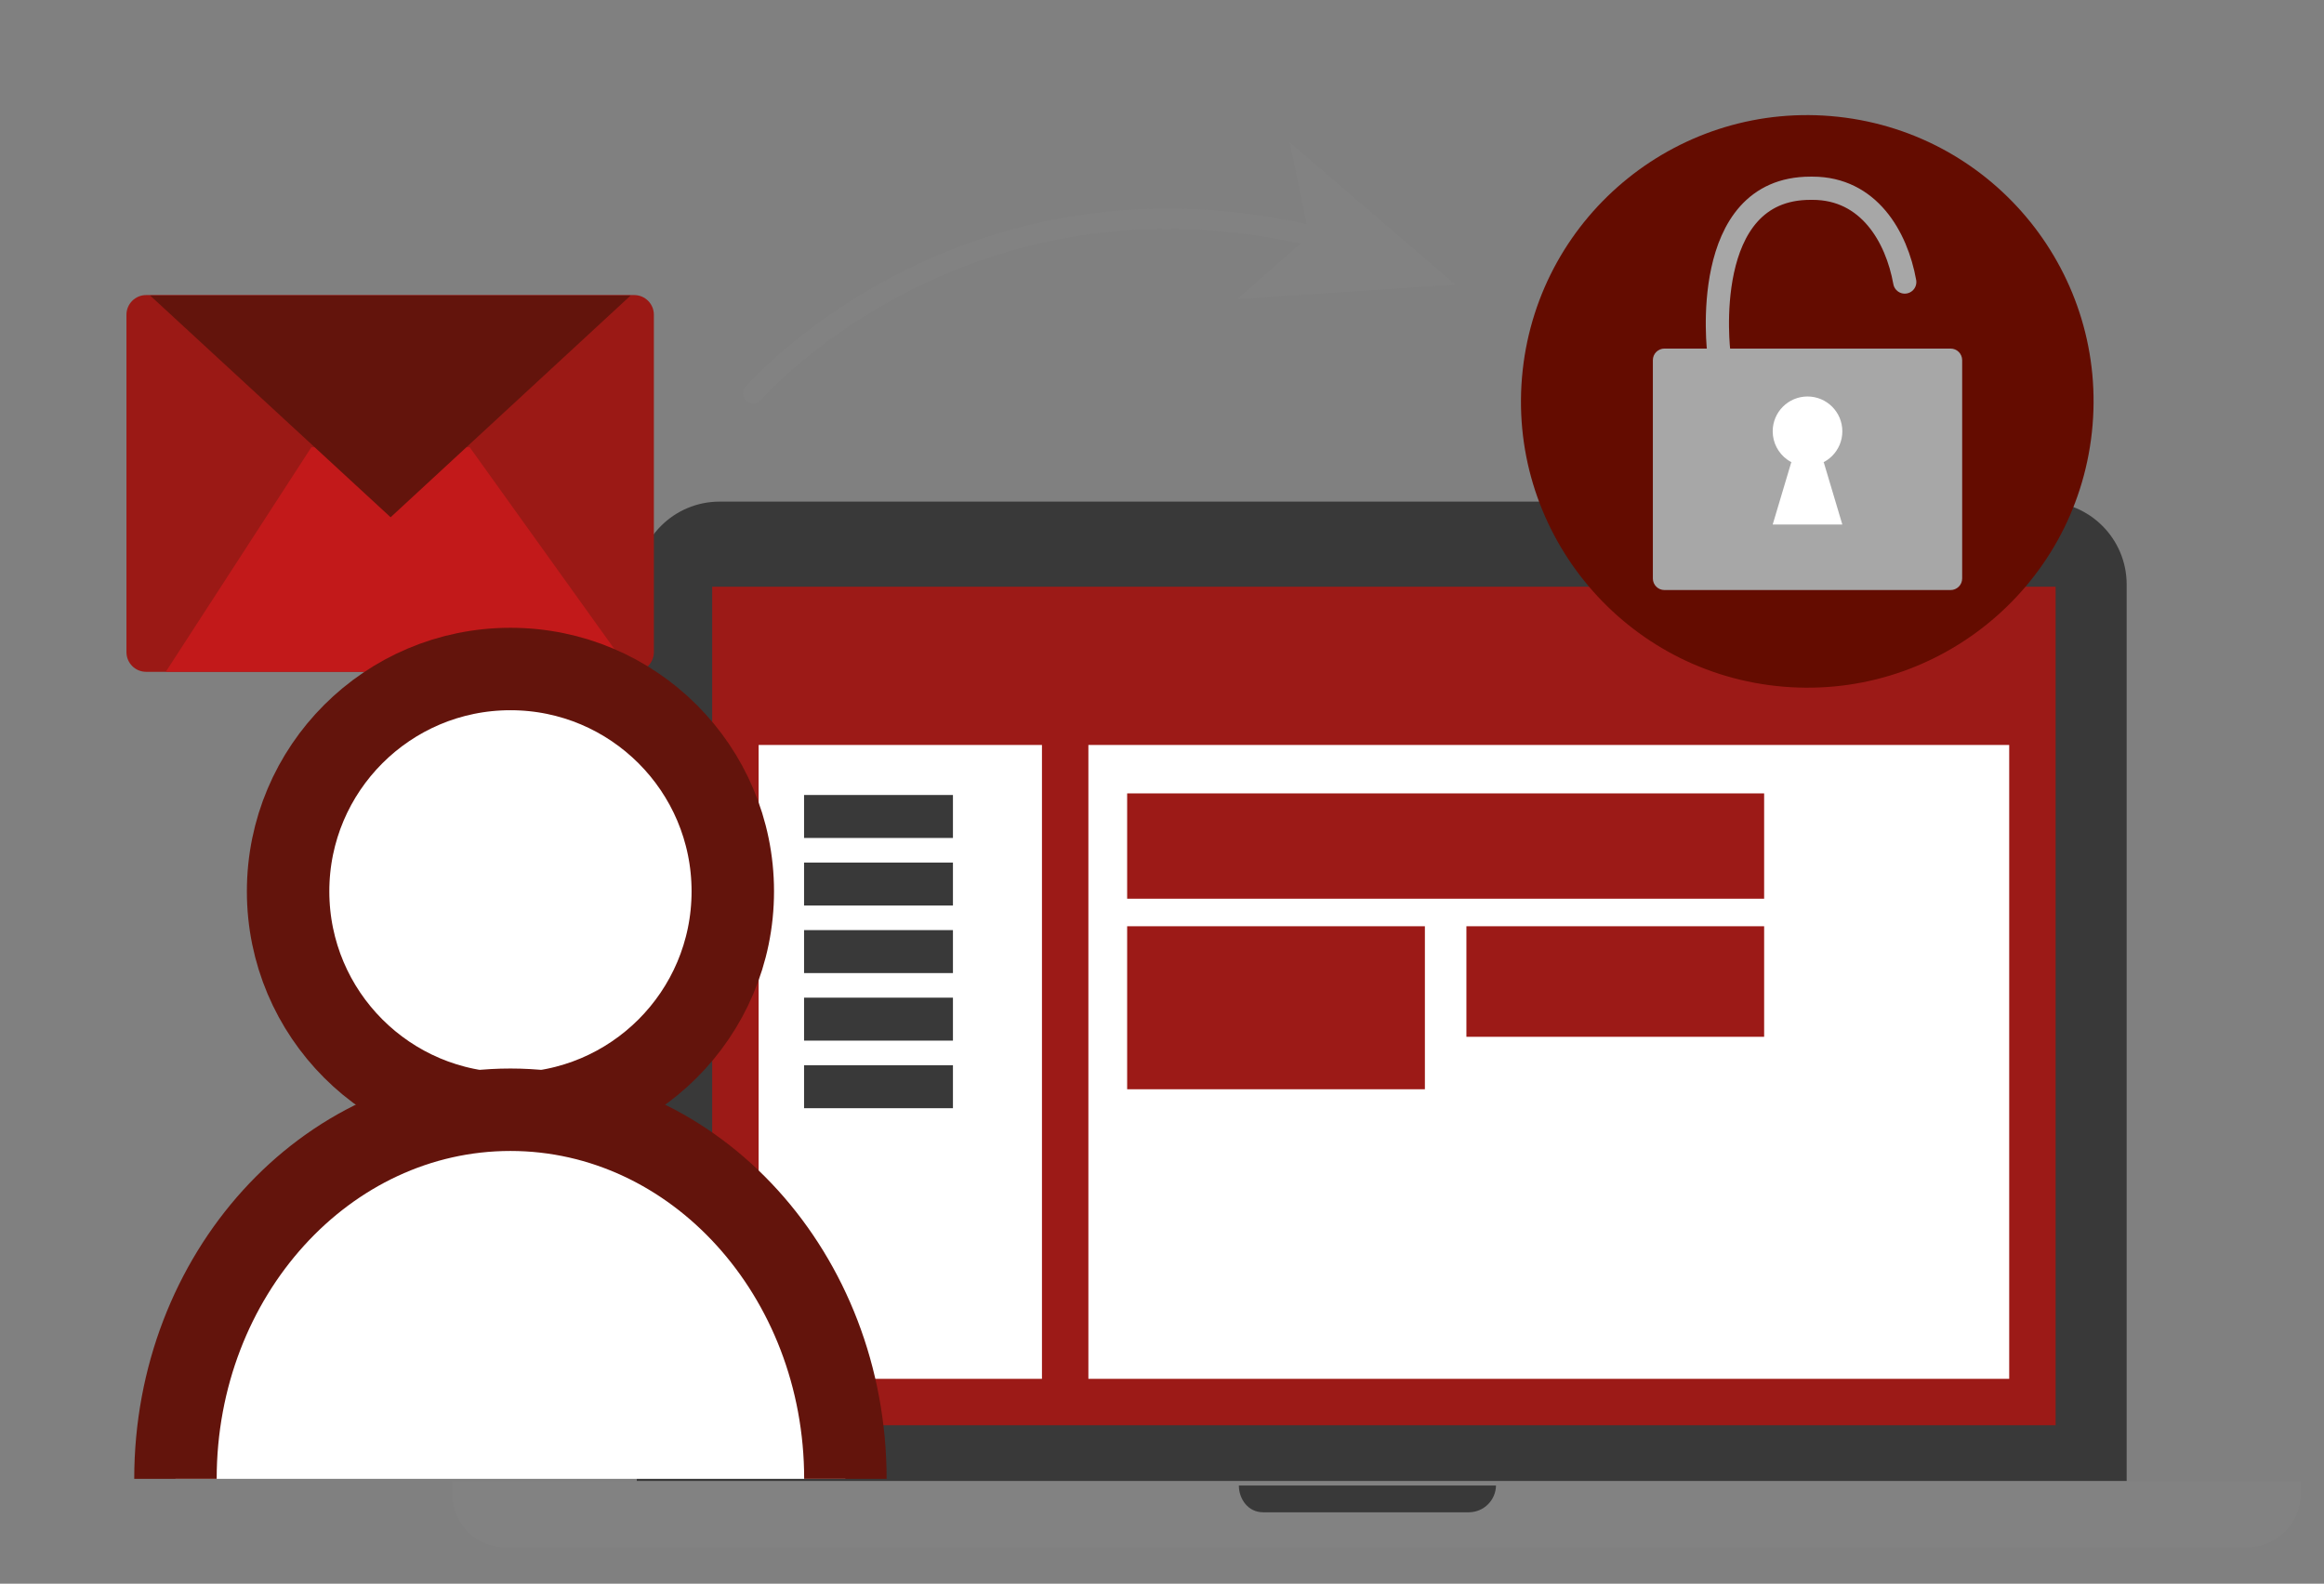 <?xml version="1.0" encoding="utf-8"?>
<!-- Generator: Adobe Illustrator 25.2.2, SVG Export Plug-In . SVG Version: 6.00 Build 0)  -->
<svg version="1.1" xmlns="http://www.w3.org/2000/svg" xmlns:xlink="http://www.w3.org/1999/xlink" x="0px" y="0px"
	 viewBox="0 0 800.94 545.82" style="enable-background:new 0 0 800.94 545.82;" xml:space="preserve">
<rect x="0" y="0" width="800.94" height="545.82" fill="#808080" stroke="none"/>
<style type="text/css">
	.st0{fill:#A72124;}
	.st1{fill:#393939;}
	.st2{fill:none;stroke:#A72124;stroke-width:8;stroke-miterlimit:10;}
	.st3{fill:#A7A7A7;}
	.st4{fill:#FFFFFF;}
	.st5{fill:#676767;}
	.st6{fill:none;stroke:#9C1A17;stroke-width:25.549;stroke-miterlimit:10;}
	.st7{fill:#9C1A17;}
	.st8{fill:none;stroke:#828282;stroke-width:16;stroke-miterlimit:10;}
	.st9{fill:#828282;}
	.st10{fill:#9C1A17;stroke:#9C1A17;stroke-width:16;stroke-miterlimit:10;}
	.st11{fill:none;stroke:#9C1A17;stroke-width:16;stroke-miterlimit:10;}
	.st12{fill:#63140C;}
	.st13{fill:#C2191A;}
	.st14{fill:#9B1915;}
	.st15{fill:#4D4D4D;}
	.st16{fill:#42B8C1;}
	.st17{fill:#E0E0E0;}
	.st18{fill:#F5F5F5;}
	.st19{fill:#CCCCCC;}
	.st20{fill:none;stroke:#C2191A;stroke-width:11;stroke-linecap:round;stroke-miterlimit:10;}
	.st21{fill:#CECECE;}
	.st22{fill:none;stroke:#393939;stroke-width:6;stroke-linecap:round;stroke-miterlimit:10;}
	.st23{fill:#9B1915;stroke:#FFFFFF;stroke-width:4;stroke-miterlimit:10;}
	.st24{fill:#C2191A;stroke:#C2191A;stroke-width:2;stroke-miterlimit:10;}
	.st25{fill:none;stroke:#63140C;stroke-width:6;stroke-linecap:square;stroke-linejoin:round;stroke-miterlimit:10;}
	.st26{fill:none;stroke:#63140C;stroke-width:16;stroke-linecap:square;stroke-linejoin:round;stroke-miterlimit:10;}
	.st27{fill:#FFFFFF;stroke:#9C1A17;stroke-width:16;stroke-miterlimit:10;}
	.st28{fill:#9C1A17;stroke:#FFFFFF;stroke-width:6;stroke-linecap:round;stroke-miterlimit:10;}
	.st29{fill:#FFFFFF;stroke:#63140C;stroke-width:16;stroke-miterlimit:10;}
	.st30{fill:none;stroke:#C2191A;stroke-width:16;stroke-miterlimit:10;}
	.st31{fill:#FFFFFF;stroke:#C2191A;stroke-width:16;stroke-miterlimit:10;}
	.st32{fill:none;stroke:#393939;stroke-width:4;stroke-linecap:round;stroke-miterlimit:10;}
	.st33{fill:none;stroke:#63140C;stroke-width:16;stroke-miterlimit:10;}
	.st34{fill:none;stroke:#9B1915;stroke-width:16;stroke-miterlimit:10;}
	.st35{fill:none;stroke:#FFFFFF;stroke-width:16;stroke-miterlimit:10;}
	.st36{fill:#FFFFFF;stroke:#9B1915;stroke-width:16;stroke-miterlimit:10;}
	.st37{fill:none;stroke:#63140C;stroke-width:14;stroke-miterlimit:10;}
	.st38{fill:#63140C;stroke:#FFFFFF;stroke-width:14;stroke-miterlimit:10;}
	.st39{fill:#9B1915;stroke:#FFFFFF;stroke-width:16;stroke-miterlimit:10;}
	.st40{fill:none;stroke:#FFFFFF;stroke-width:16;stroke-linecap:round;stroke-miterlimit:10;}
	.st41{fill-rule:evenodd;clip-rule:evenodd;fill:#CECECE;}
	.st42{fill-rule:evenodd;clip-rule:evenodd;fill:#C2191A;}
	.st43{fill:none;stroke:#828282;stroke-width:16;stroke-linecap:round;stroke-miterlimit:10;}
	.st44{fill:none;stroke:#9C1A17;stroke-width:10.264;stroke-linecap:round;stroke-miterlimit:10;}
	.st45{fill:#E30613;}
	.st46{fill:none;stroke:#9C1006;stroke-width:6;stroke-linecap:round;stroke-miterlimit:10;}
	.st47{fill:#9C1006;}
	.st48{fill:#9C1A17;stroke:#9C1A17;stroke-width:15.954;stroke-miterlimit:10;}
	.st49{fill:none;stroke:#9C1A17;stroke-width:15.954;stroke-miterlimit:10;}
	.st50{fill:none;stroke:#C00D0D;stroke-width:6.671;stroke-linecap:round;stroke-miterlimit:10;}
	.st51{fill:#640C00;}
	.st52{fill:#4D4744;}
	.st53{fill:none;stroke:#FFFFFF;stroke-width:12.195;stroke-miterlimit:10;}
	.st54{fill:none;stroke:#FFFFFF;stroke-width:13.072;stroke-linecap:round;stroke-miterlimit:10;}
	.st55{fill:none;stroke:#9B1915;stroke-width:13.917;stroke-miterlimit:10;}
	.st56{fill:none;stroke:#A7A7A7;stroke-width:8;stroke-linecap:round;stroke-miterlimit:10;}
	.st57{fill:#FFFFFF;stroke:#63140C;stroke-width:39.516;stroke-miterlimit:10;}
	.st58{fill:#F6F6F6;stroke:#9C1A17;stroke-width:18.42;stroke-miterlimit:10;}
	.st59{fill:none;stroke:#FFFFFF;stroke-width:12.602;stroke-linecap:round;stroke-miterlimit:10;}
	.st60{fill:none;stroke:#9C1006;stroke-width:6.835;stroke-linecap:round;stroke-miterlimit:10;}
	.st61{fill:#828282;stroke:#FFFFFF;stroke-width:14;stroke-miterlimit:10;}
	.st62{fill:#999999;}
	.st63{fill:none;stroke:#FFFFFF;stroke-miterlimit:10;}
	.st64{fill:none;stroke:#A72124;stroke-width:9.549;stroke-miterlimit:10;}
	.st65{fill:none;stroke:#A72124;stroke-width:8.148;stroke-miterlimit:10;}
	.st66{fill:#F6F6F6;}
	.st67{fill:none;stroke:#C00D11;stroke-width:10;stroke-miterlimit:10;}
	.st68{fill:none;stroke:#FFFFFF;stroke-width:8;stroke-miterlimit:10;}
	.st69{fill:#C00D11;}
	.st70{fill:none;stroke:#FFFFFF;stroke-width:16.328;stroke-linecap:round;stroke-miterlimit:10;}
	.st71{fill:#FFFFFF;stroke:#63140C;stroke-width:28.413;stroke-miterlimit:10;}
	.st72{fill:none;stroke:#828282;stroke-width:7;stroke-linecap:round;stroke-miterlimit:10;}
</style>
<g id="Ebene_2">
</g>
<g id="Layer_1">
	<g>
		<path class="st1" d="M248.01,172.88h456.37c15.77,0,28.55,12.78,28.55,28.55v0v309.11H219.46V201.43
			C219.46,185.66,232.24,172.88,248.01,172.88L248.01,172.88z"/>
		<path class="st9" d="M155.91,510.44h637.06v4.25c0,10.26-8.31,18.57-18.57,18.57l0,0H174.03c-10.01,0-18.12-8.11-18.12-18.12l0,0
			V510.44z"/>
		<path class="st1" d="M515.58,511.98c-0.09,5.02-4.11,9.08-9.13,9.22h-71.18c-5.15,0-8.31-4.61-8.31-9.21L515.58,511.98z"/>
		<rect x="245.93" y="202.7" class="st4" width="462.04" height="288"/>
		<path class="st10" d="M258.8,248.74h433.96v-19.62c0,0-2.62-9.97-11.62-9.97s-407.15,0-407.15,0s-11.93-3.04-15.19,6.58
			C255.54,235.35,258.8,248.74,258.8,248.74z"/>
		<line class="st11" x1="367.1" y1="253.74" x2="367.1" y2="479.26"/>
		<rect x="388.46" y="273.44" class="st7" width="219.53" height="36.3"/>
		<rect x="388.46" y="319.23" class="st7" width="102.61" height="56.18"/>
		<rect x="505.38" y="319.23" class="st7" width="102.61" height="38.1"/>
		<rect x="277.11" y="273.99" class="st1" width="51.31" height="14.81"/>
		<rect x="277.11" y="297.28" class="st1" width="51.31" height="14.81"/>
		<rect x="277.11" y="320.56" class="st1" width="51.31" height="14.81"/>
		<rect x="277.11" y="343.84" class="st1" width="51.31" height="14.81"/>
		<rect x="277.11" y="367.13" class="st1" width="51.31" height="14.81"/>
		<g>
			<path class="st7" d="M692.45,218.21v257h-431v-257H692.45 M708.45,202.21h-463v289h463V202.21L708.45,202.21z"/>
		</g>
	</g>
	<g>
		<g>
			<path class="st14" d="M43.58,224.75c0,3.75,3.04,6.79,6.79,6.79h168.19c3.75,0,6.79-3.04,6.79-6.79V108.48
				c0-3.75-3.04-6.79-6.79-6.79H50.37c-3.75,0-6.79,3.04-6.79,6.79V224.75z"/>
		</g>
		<polygon class="st13" points="161.88,154.14 217.35,231.51 57.15,231.51 107.31,154.14 		"/>
		<polygon class="st12" points="51.73,101.84 134.62,178.27 217.35,101.84 		"/>
	</g>
	<g>
		<circle class="st71" cx="175.92" cy="307.2" r="76.63"/>
		<path class="st71" d="M60.47,509.68c0-70.25,51.69-127.21,115.44-127.21s115.44,56.95,115.44,127.21"/>
	</g>
	<g>
		
			<ellipse transform="matrix(0.108 -0.994 0.994 0.108 418.136 742.61)" class="st51" cx="622.94" cy="138.27" rx="98.68" ry="98.68"/>
		<g>
			<path class="st3" d="M569.64,199.36c0,2.21,1.79,4,4,4h98.6c2.21,0,4-1.79,4-4v-75.23c0-2.21-1.79-4-4-4h-98.6
				c-2.21,0-4,1.79-4,4V199.36z"/>
		</g>
		<path class="st56" d="M656.45,97.2c-2.81-15.66-12.46-32.32-31.76-32.32h-0.75c-38.6,0-31.56,56.65-31.56,56.65"/>
		<path class="st4" d="M634.94,148.65c0,6.63-5.37,12-12,12c-2.64,0-5.08-0.85-7.06-2.3c-2.99-2.18-4.94-5.71-4.94-9.7
			c0-6.63,5.37-12,12-12C629.57,136.65,634.94,142.02,634.94,148.65z"/>
		<polygon class="st4" points="610.94,180.78 617.36,159.27 628.52,159.27 634.94,180.78 		"/>
	</g>
	<g>
		<g>
			<path class="st72" d="M259.6,135.57c0,0,72.34-83.69,195.26-53.68"/>
			<g>
				<polygon class="st9" points="501.56,98.09 426.49,103.05 451.17,81.28 444.5,49.06 				"/>
			</g>
		</g>
	</g>
</g>
</svg>
